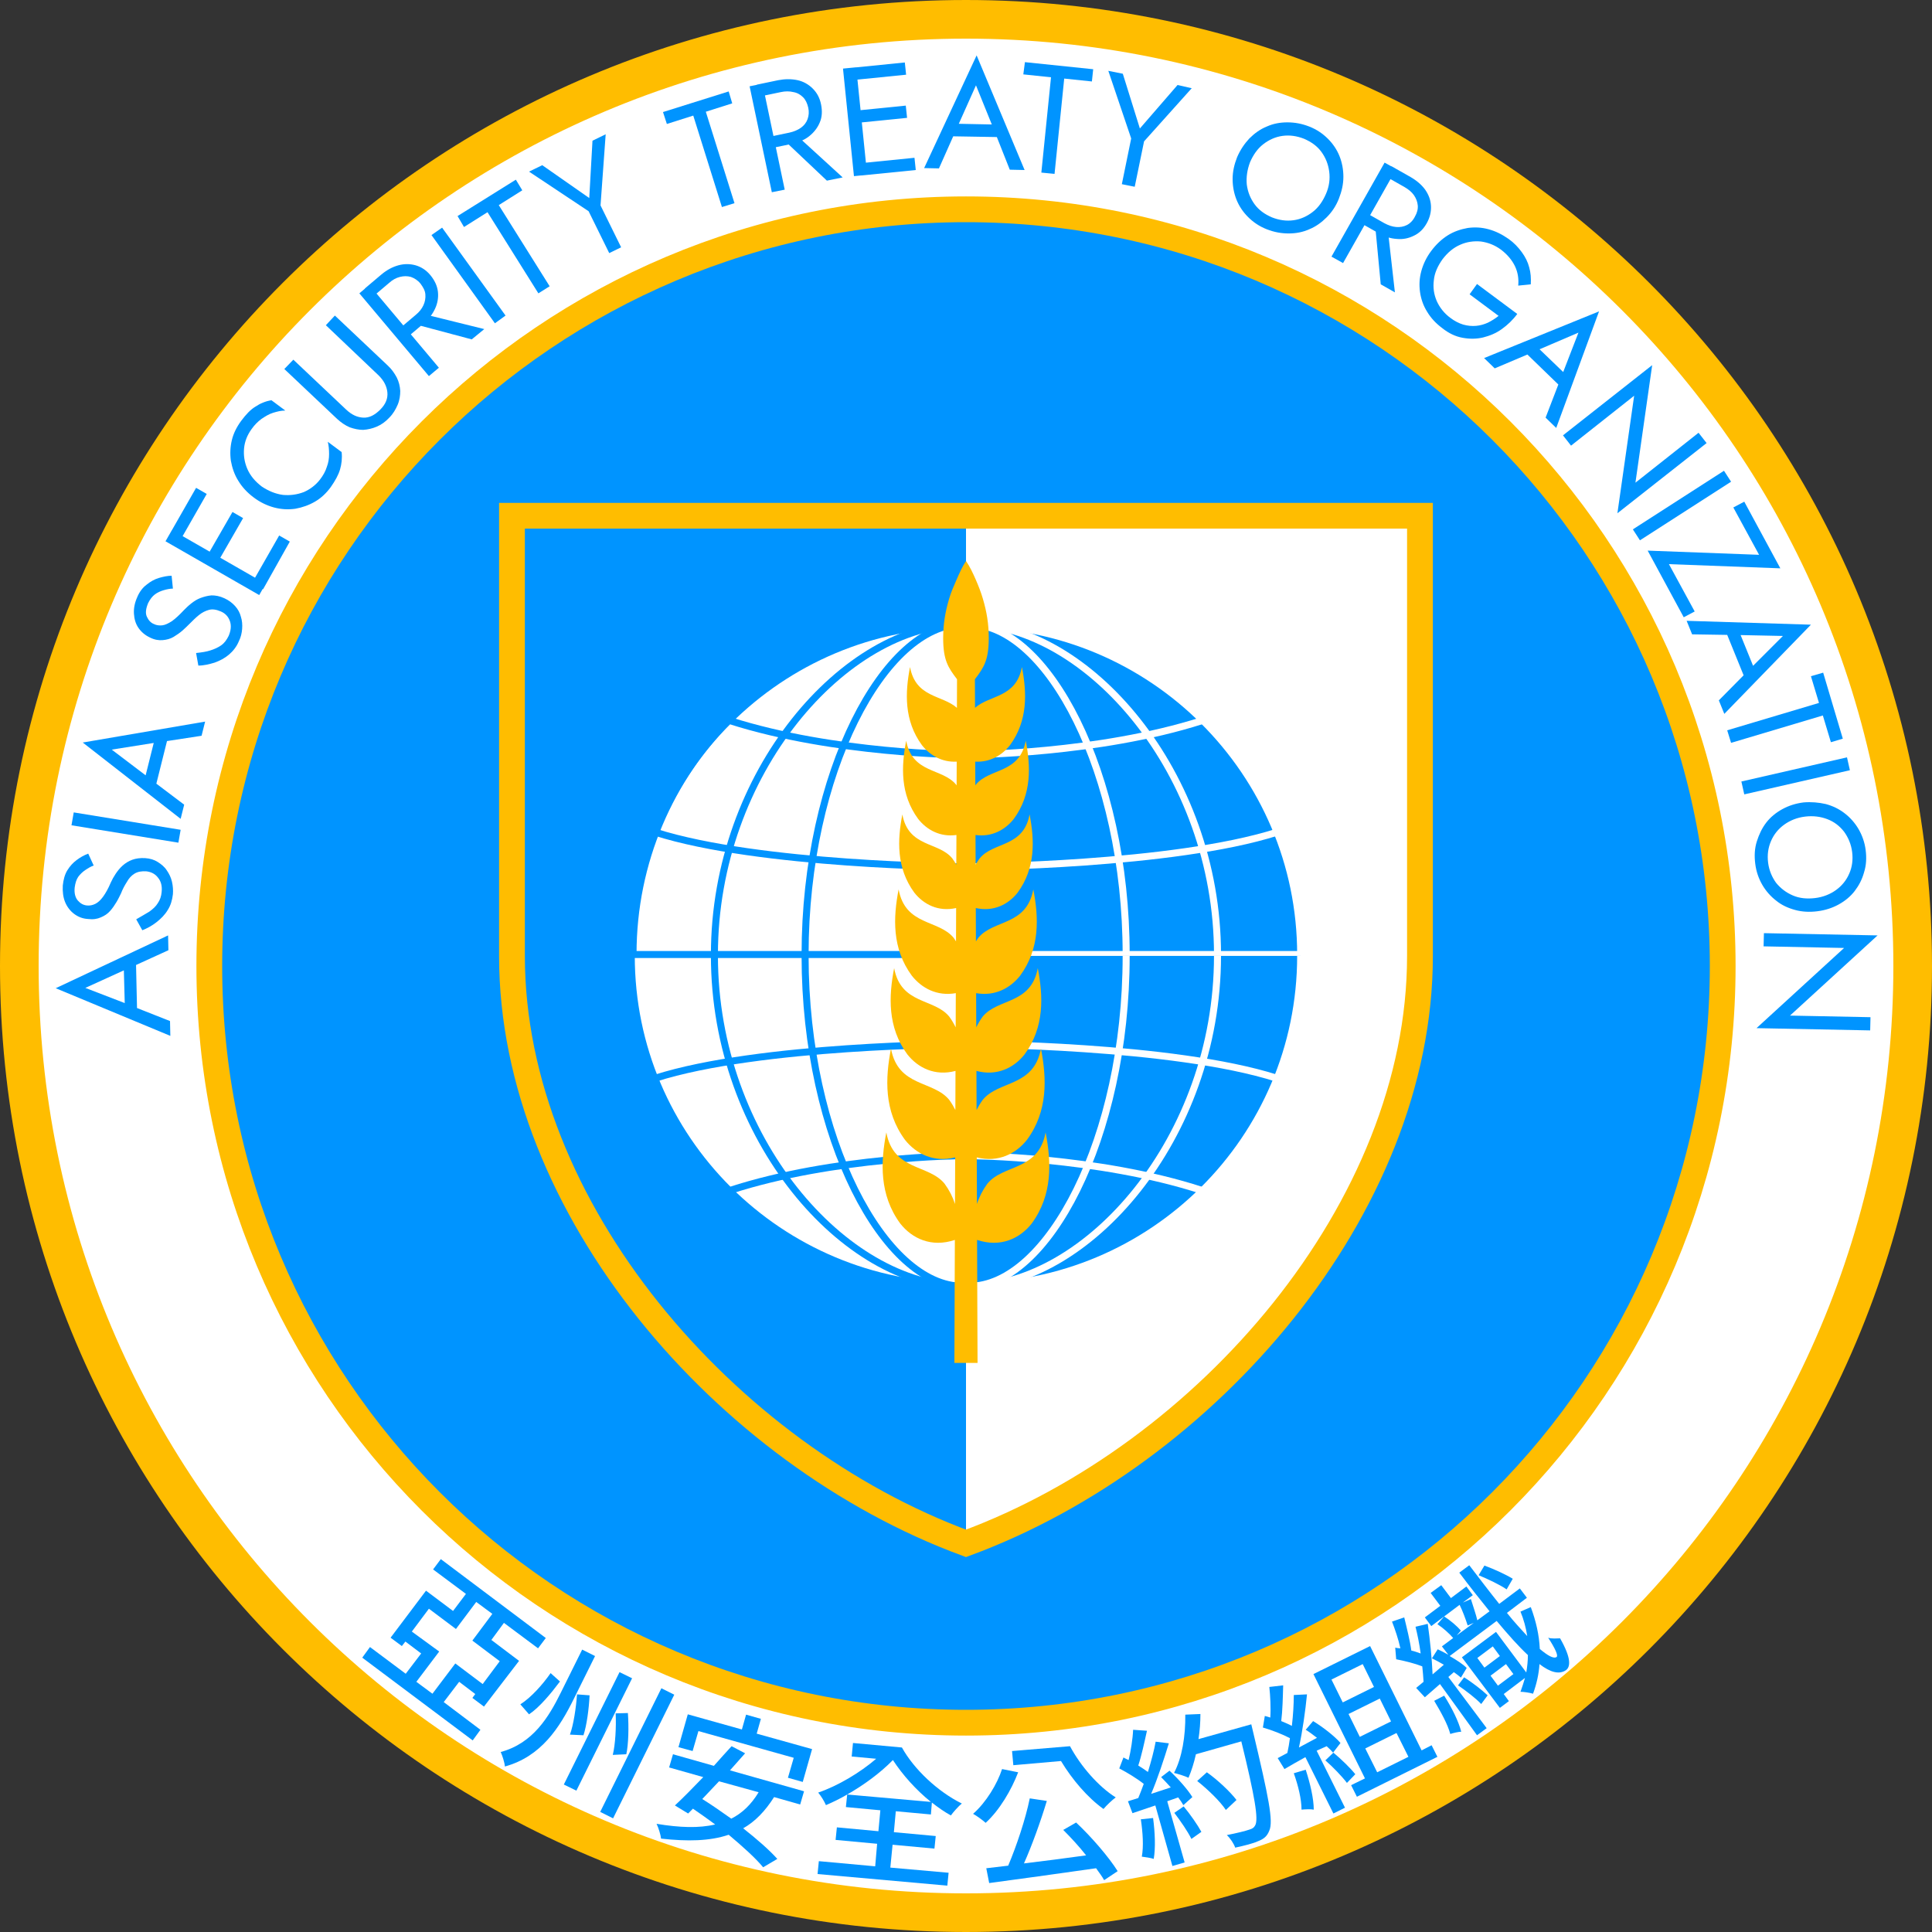 <?xml version="1.0" encoding="UTF-8" standalone="no"?>
<!-- Generator: Adobe Illustrator 27.4.0, SVG Export Plug-In . SVG Version: 6.00 Build 0)  -->

<svg
   version="1.1"
   id="svg96"
   sodipodi:docname="난징 조약 기구 휘장2.svg"
   x="0px"
   y="0px"
   viewBox="0 0 600 600"
   style="enable-background:new 0 0 600 600;"
   xml:space="preserve"
   inkscape:version="1.3 (0e150ed6c4, 2023-07-21)"
   xmlns:inkscape="http://www.inkscape.org/namespaces/inkscape"
   xmlns:sodipodi="http://sodipodi.sourceforge.net/DTD/sodipodi-0.dtd"
   xmlns="http://www.w3.org/2000/svg"
   xmlns:svg="http://www.w3.org/2000/svg"><rect x="0" y="0" width="600" height="600" fill="#333333" stroke="none"/><defs
   id="defs2"><linearGradient
     id="path2_00000137094217966101821410000017046250217879630527_"
     gradientUnits="userSpaceOnUse"
     x1="240.948"
     y1="259.1"
     x2="522.852"
     y2="259.1"
     gradientTransform="matrix(1,0,0,-1,-81.9,579.1)"
     spreadMethod="pad">&#10;		<stop
   offset="0.5"
   style="stop-color:#0094FF"
   id="stop7" />&#10;		<stop
   offset="0.5"
   style="stop-color:#FFFFFF"
   id="stop8" />&#10;	</linearGradient><linearGradient
     id="linearGradient6"
     gradientUnits="userSpaceOnUse"
     x1="240.948"
     y1="259.1"
     x2="522.852"
     y2="259.1"
     gradientTransform="matrix(1 0 0 -1 -81.9 579.1)">&#10;		<stop
   offset="0.5"
   style="stop-color:#0094FF"
   id="stop5" />&#10;		<stop
   offset="0.5"
   style="stop-color:#FFFFFF"
   id="stop6" />&#10;	</linearGradient><linearGradient
     id="g1-8"
     x2="1"
     href="#P"
     gradientTransform="matrix(136.979,0,0,155.49,215.111,364.6)"><stop
       offset="0.5"
       stop-color="#0094ff"
       id="stop2" /><stop
       offset="0.5"
       stop-color="#fff"
       id="stop1" /></linearGradient><linearGradient
     id="P"
     gradientUnits="userSpaceOnUse" /></defs>&#10;<style
   type="text/css"
   id="style1">&#10;	.st0{fill:#FFFFFF;stroke:#FFBD00;stroke-width:12;}&#10;	.st1{fill:#0094FF;stroke:#FFBD00;stroke-width:8;}&#10;	.st2{fill:#0094FF;}&#10;	.st3{fill:url(#path2_00000133505015818197360390000016142337441484840583_);stroke:#FFBD00;stroke-width:8;}&#10;	.st4{fill:#FFFFFF;}&#10;	.st5{fill:#FFFFFF;stroke:#FFFFFF;}&#10;	.st6{fill:none;stroke:#0094FF;}&#10;	.st7{fill:#0060C0;stroke:#0060C0;}&#10;	.st8{fill:none;stroke:#FFFFFF;}&#10;	.st9{fill:#0094FF;stroke:#FFFFFF;}&#10;	.st10{fill:#FFBD00;}&#10;</style>&#10;<sodipodi:namedview
   bordercolor="#000000"
   borderopacity="0.25"
   id="namedview96"
   inkscape:current-layer="g1"
   inkscape:cx="315.19285"
   inkscape:cy="248.72481"
   inkscape:deskcolor="#d1d1d1"
   inkscape:pagecheckerboard="0"
   inkscape:pageopacity="0.0"
   inkscape:showpageshadow="2"
   inkscape:window-height="1009"
   inkscape:window-maximized="1"
   inkscape:window-width="1920"
   inkscape:window-x="-8"
   inkscape:window-y="-8"
   inkscape:zoom="2.8284271"
   pagecolor="#ffffff">&#10;	</sodipodi:namedview>&#10;<path
   id="path1"
   class="st0"
   d="M300,594C137.5,594,6,462.5,6,300S137.5,6,300,6s294,131.5,294,294S462.5,594,300,594z" />&#10;<path
   id="path2"
   class="st1"
   d="M300,535C170,535,65,430,65,300S170,65,300,65s235,105,235,235S430,535,300,535z" />&#10;<g
   id="g55">&#10;	<path
   id="path26"
   class="st2"
   d="M40,312l0.9,0.4l11.9,4.7l0.1,4.6l-35.6-14.8l34.9-16.4l0.1,4.6l-11.4,5.2l-1,0.4l-13.4,6.1   L40,312z M38.8,313.8l-0.4-14.9l3.8-1.5l0.4,17.8L38.8,313.8z" />&#10;	<path
   id="path27"
   class="st2"
   d="M46.4,283.1c1.1-0.8,2-1.6,2.6-2.6c0.7-1,1.1-2.2,1.2-3.5c0.2-1.8-0.2-3.3-1.1-4.4   c-0.9-1.2-2.1-1.8-3.6-2c-1.5-0.1-2.7,0.1-3.7,0.7s-1.8,1.5-2.4,2.6c-0.7,1.1-1.3,2.2-1.8,3.5c-0.4,0.8-0.8,1.7-1.4,2.7   c-0.6,1-1.2,1.9-2,2.8s-1.7,1.5-2.9,2c-1.1,0.5-2.4,0.7-4,0.5c-1.7-0.1-3.1-0.7-4.3-1.6s-2.2-2.2-2.8-3.7c-0.6-1.5-0.8-3.2-0.7-5.1   c0.2-1.8,0.6-3.4,1.4-4.7c0.8-1.3,1.8-2.4,2.9-3.2c1.2-0.9,2.3-1.5,3.6-2l1.7,3.7c-0.9,0.3-1.7,0.8-2.6,1.4s-1.6,1.3-2.2,2.1   c-0.6,0.9-0.9,1.9-1.1,3.3c-0.2,1.8,0.2,3.2,1,4.1s1.7,1.4,2.8,1.5c0.9,0.1,1.8-0.1,2.6-0.5c0.8-0.4,1.6-1.1,2.4-2.2   c0.8-1.1,1.6-2.5,2.4-4.4c0.4-0.9,0.9-1.8,1.5-2.7c0.6-0.9,1.3-1.8,2.2-2.6c0.9-0.8,1.9-1.4,3-1.8s2.5-0.6,4-0.5s2.8,0.5,3.9,1.2   c1.1,0.7,2.1,1.5,2.8,2.6c0.7,1,1.3,2.2,1.6,3.5s0.4,2.6,0.3,3.9c-0.2,1.8-0.7,3.5-1.6,4.9c-0.9,1.5-2.1,2.7-3.5,3.8   c-1.4,1.1-2.9,1.9-4.4,2.5l-1.9-3.4C44,284.5,45.3,283.8,46.4,283.1z" />&#10;	<path
   id="path28"
   class="st2"
   d="M22.9,252.3l33.2,5.4l-0.7,4l-33.2-5.4L22.9,252.3z" />&#10;	<path
   id="path29"
   class="st2"
   d="M46.3,241.6l0.7,0.6l10.2,7.7l-1.1,4.4l-30.4-23.7l38-6.5l-1.1,4.4l-12.4,1.9l-1,0.1l-14.5,2.3   L46.3,241.6z M44.7,242.9l3.6-14.4l4.1-0.5l-4.3,17.2L44.7,242.9z" />&#10;	<path
   id="path30"
   class="st2"
   d="M65.3,202c1.3-0.4,2.4-0.9,3.4-1.6c1-0.7,1.7-1.7,2.3-2.9c0.7-1.6,0.9-3.2,0.4-4.6   c-0.5-1.4-1.4-2.4-2.8-3s-2.6-0.8-3.7-0.5s-2.1,0.8-3.1,1.6s-1.9,1.7-2.9,2.7c-0.6,0.6-1.3,1.3-2.2,2.1c-0.8,0.7-1.8,1.4-2.8,2   s-2.2,0.9-3.4,1s-2.5-0.1-3.9-0.8c-1.5-0.7-2.7-1.7-3.6-3c-0.9-1.3-1.3-2.8-1.4-4.4c-0.1-1.6,0.2-3.3,1-5.1c0.7-1.7,1.7-3,2.9-3.9   c1.2-1,2.5-1.7,3.8-2.1c1.4-0.4,2.7-0.7,4-0.7l0.4,4c-0.9,0-1.9,0.2-2.9,0.5s-1.9,0.7-2.7,1.3s-1.5,1.5-2.1,2.7   c-0.7,1.7-0.9,3.1-0.4,4.2c0.5,1.1,1.2,1.9,2.2,2.3c0.8,0.4,1.7,0.5,2.6,0.4c0.9-0.1,1.9-0.6,3-1.3c1.1-0.8,2.3-1.9,3.7-3.4   c0.7-0.7,1.4-1.4,2.3-2.1c0.9-0.7,1.8-1.3,2.9-1.7s2.2-0.7,3.4-0.8c1.2,0,2.5,0.2,4,0.9c1.3,0.6,2.4,1.4,3.3,2.4s1.5,2.1,1.8,3.3   c0.4,1.2,0.5,2.5,0.4,3.8s-0.4,2.6-1,3.8c-0.7,1.7-1.8,3.1-3.1,4.2c-1.3,1.1-2.8,1.9-4.5,2.5c-1.7,0.5-3.3,0.9-5,0.9l-0.7-3.9   C62.7,202.6,64.1,202.4,65.3,202z" />&#10;	<path
   id="path31"
   class="st2"
   d="M53.4,164.6l29.1,16.7l-2,3.5l-29.1-16.7L53.4,164.6z M52.5,166.2l8.4-14.7l3.3,1.9l-8.4,14.7   L52.5,166.2z M64.2,172.9l8-13.9l3.3,1.9l-8,13.9L64.2,172.9z M78.3,181l8.4-14.7l3.3,1.9L81.7,183L78.3,181z" />&#10;	<path
   id="path32"
   class="st2"
   d="M87.9,153.7c2.3,0.2,4.4-0.1,6.5-0.9c2-0.9,3.7-2.2,5-3.9c1-1.3,1.7-2.6,2.1-3.9   c0.5-1.3,0.7-2.6,0.7-4c0-1.3-0.1-2.6-0.4-3.8l4.3,3.2c0.2,1.9,0,3.7-0.5,5.4s-1.5,3.5-2.9,5.5c-1.4,1.9-3,3.4-4.9,4.5   s-3.9,1.8-6.1,2.2c-2.2,0.3-4.3,0.2-6.6-0.4c-2.2-0.6-4.3-1.6-6.3-3.1s-3.6-3.2-4.8-5.2c-1.2-1.9-1.9-4-2.3-6.2   c-0.3-2.2-0.2-4.3,0.3-6.4c0.5-2.1,1.5-4.1,2.9-6c1.5-2,2.9-3.5,4.4-4.4c1.5-1,3.1-1.7,5-2l4.3,3.2c-1.3,0-2.5,0.3-3.8,0.7   c-1.3,0.4-2.4,1.1-3.6,1.9c-1.1,0.8-2.2,1.9-3.1,3.2c-1.3,1.8-2.1,3.8-2.3,5.9c-0.2,2.2,0.1,4.3,1,6.4c0.9,2.1,2.4,3.9,4.5,5.5   C83.4,152.5,85.6,153.4,87.9,153.7z" />&#10;	<path
   id="path33"
   class="st2"
   d="M91.1,111.7l16.4,15.5c1.7,1.6,3.4,2.4,5.3,2.5s3.6-0.8,5.3-2.5c1.7-1.7,2.4-3.5,2.2-5.4   c-0.2-1.9-1.1-3.6-2.7-5.2L101.2,101l2.8-3l16.4,15.5c1.2,1.1,2.1,2.4,2.8,3.7c0.7,1.4,1,2.7,1.1,4.2c0,1.4-0.2,2.9-0.8,4.3   c-0.6,1.4-1.4,2.8-2.6,4c-1.2,1.3-2.5,2.2-3.9,2.8s-2.8,0.9-4.2,1c-1.4,0-2.8-0.3-4.2-0.8c-1.4-0.6-2.7-1.5-3.9-2.6l-16.4-15.5   L91.1,111.7z" />&#10;	<path
   id="path34"
   class="st2"
   d="M114.7,88.5l21.6,25.7l-3.1,2.6l-21.6-25.7L114.7,88.5z M113.3,89.6l5.2-4.4   c1.7-1.4,3.4-2.3,5.2-2.8c1.8-0.5,3.6-0.5,5.4,0c1.7,0.5,3.3,1.5,4.6,3.1s2.1,3.3,2.3,5.1c0.2,1.8-0.1,3.6-0.9,5.3   c-0.8,1.7-2,3.3-3.7,4.7l-5.2,4.4l-2.3-2.8l5.2-4.4c1.1-0.9,1.9-1.9,2.4-3s0.7-2.2,0.6-3.4s-0.7-2.2-1.5-3.3   c-0.9-1.1-1.9-1.7-3-2.1c-1.1-0.3-2.2-0.3-3.4,0c-1.2,0.3-2.3,0.9-3.4,1.9l-5.2,4.4L113.3,89.6z M130.6,97.3l19.8,4.9l-3.9,3.2   l-19.5-5.2L130.6,97.3z" />&#10;	<path
   id="path35"
   class="st2"
   d="M137.3,70.7L157,98l-3.3,2.4L134,73L137.3,70.7z" />&#10;	<path
   id="path36"
   class="st2"
   d="M142.1,67.1l18.1-11.3l2,3.3l-7.3,4.6l15.8,25.2l-3.5,2.2l-15.8-25.2l-7.3,4.6L142.1,67.1z" />&#10;	<path
   id="path37"
   class="st2"
   d="M188.1,41.7l-1.6,22.1l6.4,13l-3.7,1.8l-6.4-13l-18.5-12.3l4.1-2L183,61.5l1-17.8L188.1,41.7z" />&#10;	<path
   id="path38"
   class="st2"
   d="M205.9,34.8l20.4-6.4l1.1,3.7l-8.2,2.6l8.9,28.4l-3.9,1.2l-8.9-28.4l-8.2,2.6L205.9,34.8z" />&#10;	<path
   id="path39"
   class="st2"
   d="M236.8,26l6.9,32.9l-4,0.8l-6.9-32.9L236.8,26z M235,26.3l6.7-1.4c2.1-0.4,4.1-0.4,6,0   c1.8,0.4,3.4,1.3,4.7,2.6c1.3,1.3,2.2,2.9,2.6,5c0.4,2,0.3,3.9-0.4,5.5c-0.7,1.7-1.8,3.1-3.3,4.3s-3.3,1.9-5.5,2.4l-6.7,1.4   l-0.7-3.5l6.7-1.4c1.4-0.3,2.6-0.8,3.6-1.5s1.7-1.6,2.1-2.7c0.4-1.1,0.5-2.3,0.2-3.6s-0.8-2.4-1.6-3.2c-0.8-0.8-1.8-1.4-3-1.6   c-1.2-0.3-2.5-0.3-3.9,0l-6.7,1.4L235,26.3z M246.6,41.3l15.1,13.8l-4.9,1l-14.7-13.9L246.6,41.3z" />&#10;	<path
   id="path40"
   class="st2"
   d="M265.9,20.9l3.4,33.4l-4.1,0.4l-3.4-33.4L265.9,20.9z M264.1,21.1l16.9-1.7l0.4,3.8l-16.9,1.7   L264.1,21.1z M265.4,34.4l15.9-1.6l0.4,3.8l-15.9,1.6L265.4,34.4z M267.1,50.7L284,49l0.4,3.8l-16.9,1.7L267.1,50.7z" />&#10;	<path
   id="path41"
   class="st2"
   d="M297.2,39.7l-0.4,0.9l-5.2,11.7l-4.6-0.1l16.3-35l14.9,35.6l-4.6-0.1L309,41.1l-0.4-1l-5.5-13.6   L297.2,39.7z M295.5,38.4l14.9,0.3l1.4,3.9L294,42.3L295.5,38.4z" />&#10;	<path
   id="path42"
   class="st2"
   d="M318.3,19.3l21.2,2.2l-0.4,3.8l-8.6-0.9l-3,29.6l-4.1-0.4l3-29.6l-8.6-0.9L318.3,19.3z" />&#10;	<path
   id="path43"
   class="st2"
   d="M370.1,27.4l-14.8,16.5L352.4,58l-4-0.8l2.9-14.2l-7.1-21l4.5,0.9l5.3,17l11.7-13.5L370.1,27.4z" />&#10;	<path
   id="path44"
   class="st2"
   d="M388,43c1.6-1.6,3.4-2.9,5.4-3.7c2-0.9,4.1-1.3,6.4-1.3s4.5,0.4,6.8,1.3c2.3,0.9,4.2,2.2,5.8,3.8   c1.6,1.6,2.8,3.4,3.6,5.4c0.8,2,1.2,4.2,1.2,6.4c0,2.3-0.5,4.5-1.4,6.8s-2.2,4.2-3.8,5.8c-1.6,1.6-3.4,2.9-5.4,3.7   c-2,0.9-4.1,1.3-6.4,1.3s-4.5-0.4-6.8-1.3s-4.2-2.2-5.8-3.8c-1.6-1.6-2.8-3.4-3.6-5.4c-0.8-2-1.2-4.2-1.2-6.4   c0-2.3,0.5-4.5,1.4-6.8C385.2,46.5,386.5,44.6,388,43z M387.2,57.3c0.3,2.3,1.1,4.3,2.4,6.1s3.1,3.1,5.4,4.1   c2.3,0.9,4.5,1.2,6.7,0.9c2.2-0.3,4.2-1.2,6-2.6s3.1-3.3,4.1-5.6s1.3-4.6,1-6.9c-0.3-2.3-1.1-4.3-2.4-6.1s-3.1-3.1-5.4-4.1   c-2.3-0.9-4.5-1.2-6.7-0.9s-4.2,1.2-6,2.6c-1.8,1.4-3.1,3.3-4.1,5.6C387.3,52.8,387,55.1,387.2,57.3z" />&#10;	<path
   id="path45"
   class="st2"
   d="M433.6,52.5l-16.5,29.2l-3.6-2L430,50.5L433.6,52.5z M432.1,51.6l6,3.4c1.9,1.1,3.4,2.4,4.5,3.9   c1.1,1.6,1.7,3.2,1.8,5c0.1,1.8-0.3,3.6-1.3,5.4s-2.3,3.1-4,3.9c-1.6,0.8-3.4,1.2-5.3,1c-1.9-0.1-3.8-0.7-5.7-1.8l-6-3.4l1.8-3.1   l6,3.4c1.3,0.7,2.5,1.1,3.7,1.2s2.3-0.1,3.3-0.6s1.9-1.4,2.5-2.6c0.7-1.2,1-2.4,0.9-3.5s-0.5-2.2-1.2-3.2s-1.7-1.8-2.9-2.5l-6-3.4   L432.1,51.6z M430.9,70.5l2.3,20.3l-4.4-2.5l-1.9-20.1L430.9,70.5z" />&#10;	<path
   id="path46"
   class="st2"
   d="M458.7,88.2l12.5,9.3c-1.4,1.9-3,3.4-4.8,4.7c-1.8,1.3-3.8,2.1-5.8,2.6c-2.1,0.5-4.2,0.5-6.4,0.1   c-2.2-0.4-4.3-1.4-6.3-3c-2-1.5-3.5-3.1-4.7-5.1c-1.2-1.9-1.9-4-2.2-6.1c-0.3-2.2-0.2-4.3,0.4-6.5s1.6-4.3,3.1-6.3s3.2-3.6,5.1-4.8   c1.9-1.2,4-1.9,6.2-2.3c2.2-0.3,4.3-0.2,6.5,0.4s4.2,1.6,6.2,3c1.7,1.2,3,2.6,4.1,4.1s1.9,3.1,2.3,4.7c0.5,1.7,0.6,3.4,0.5,5.3   l-3.9,0.4c0.2-2.1-0.1-4.1-1-6s-2.4-3.7-4.4-5.2c-1.9-1.4-4-2.2-6.2-2.5c-2.2-0.2-4.4,0.1-6.4,1c-2.1,0.9-3.9,2.4-5.5,4.5   c-1.5,2.1-2.5,4.3-2.7,6.5c-0.3,2.3,0,4.4,0.9,6.5c0.9,2,2.3,3.8,4.2,5.2c1.3,1,2.7,1.7,4,2.1c1.4,0.4,2.7,0.5,4,0.4s2.6-0.5,3.7-1   c1.2-0.6,2.3-1.3,3.3-2.1l-9-6.7L458.7,88.2z" />&#10;	<path
   id="path47"
   class="st2"
   d="M476.9,109l-0.9,0.4l-11.8,5l-3.3-3.2l35.7-14.5l-13.3,36.2l-3.3-3.2l4.5-11.7l0.4-1l5.3-13.7   L476.9,109z M476.6,107l10.7,10.3l-1.6,3.8l-12.8-12.4L476.6,107z" />&#10;	<path
   id="path48"
   class="st2"
   d="M530,137.6l-27.7,21.8l5.2-36.5l-19.6,15.5l-2.5-3.2l27.7-21.8l-5.2,36.5l19.6-15.5L530,137.6z" />&#10;	<path
   id="path49"
   class="st2"
   d="M537.6,149.6l-28.3,18.2l-2.2-3.4l28.3-18.2L537.6,149.6z" />&#10;	<path
   id="path50"
   class="st2"
   d="M541.7,155.8l11.2,20.7l-34.6-1.3l8,14.7l-3.4,1.8L511.7,171l34.6,1.3l-8-14.7L541.7,155.8z" />&#10;	<path
   id="path51"
   class="st2"
   d="M539.2,197.2h-0.9l-12.8-0.2l-1.7-4.2l38.6,1.2l-26.9,27.7l-1.7-4.2l8.8-8.9l0.7-0.7l10.4-10.4   L539.2,197.2z M539.7,195.1l5.6,13.8l-3,2.8l-6.7-16.5L539.7,195.1z" />&#10;	<path
   id="path52"
   class="st2"
   d="M566.2,208.9l6.1,20.5l-3.7,1.1l-2.5-8.3l-28.5,8.5l-1.2-3.9l28.5-8.5l-2.5-8.3L566.2,208.9z" />&#10;	<path
   id="path53"
   class="st2"
   d="M574.5,239.2l-32.8,7.5l-0.9-4l32.8-7.5L574.5,239.2z" />&#10;	<path
   id="path54"
   class="st2"
   d="M567,249.7c2.2,0.6,4.1,1.5,5.9,2.9c1.7,1.3,3.2,3,4.3,4.9c1.1,1.9,1.9,4.1,2.2,6.5   s0.2,4.7-0.5,6.9c-0.6,2.2-1.6,4.1-2.9,5.8s-3,3.1-5,4.2s-4.2,1.8-6.6,2.1c-2.4,0.3-4.7,0.2-6.9-0.4s-4.2-1.5-5.9-2.9   c-1.7-1.3-3.2-3-4.3-4.9s-1.9-4.1-2.2-6.6c-0.3-2.4-0.2-4.7,0.5-6.9s1.6-4.1,2.9-5.8c1.3-1.7,3-3.1,5-4.2c2-1.1,4.2-1.8,6.6-2.1   C562.5,249,564.8,249.2,567,249.7z M554.1,256.1c-1.8,1.3-3.2,3-4.1,5.1c-0.9,2.1-1.2,4.3-0.9,6.7c0.3,2.4,1.2,4.5,2.5,6.3   c1.4,1.7,3.1,3,5.2,3.9s4.4,1.1,6.9,0.8c2.5-0.3,4.7-1.2,6.5-2.5s3.2-3,4.1-5.1c0.9-2,1.2-4.3,0.9-6.7c-0.3-2.4-1.2-4.5-2.5-6.3   c-1.4-1.8-3.1-3.1-5.2-3.9c-2.1-0.8-4.4-1.1-6.9-0.8S555.9,254.8,554.1,256.1z" />&#10;	<path
   id="path55"
   class="st2"
   d="M580.8,320l-35.3-0.7l27.2-24.9l-25-0.5l0.1-4.1l35.3,0.7l-27.2,24.9l25,0.5L580.8,320z" />&#10;</g>&#10;<g
   id="g63">&#10;	<path
   id="path56"
   class="st2"
   d="M149.2,537.2l-2.4,3.3l-34.3-25.7l2.4-3.3l11.1,8.3l4.8-6.3l-4.9-3.7l-1.1,1.4l-3.5-2.6l11-14.6   l8.4,6.3l4-5.3l-10.2-7.6l2.4-3.2l32.6,24.5l-2.4,3.2l-10.6-7.9l-3.9,5.3l8.6,6.5L150.3,530l-3.6-2.7l0.9-1.2l-5-3.8l-4.8,6.3   L149.2,537.2z M136.4,512.9l-7.1,9.4l5,3.7l7.1-9.4l8.5,6.4l5.3-7.1l-8.5-6.4l6.2-8.3l-5-3.7l-6.3,8.4l-8.4-6.3l-5.3,7.1   L136.4,512.9z" />&#10;	<path
   id="path57"
   class="st2"
   d="M184.8,514.3l-6.6,13.3c-4.4,8.9-10.1,17.9-21.4,21c-0.1-1.3-0.8-3.4-1.3-4.5   c10-2.7,14.9-10.8,18.7-18.5l6.6-13.3L184.8,514.3z M173.9,522.2c-2.7,3.6-6.3,8-9.6,10.2l-2.7-3.1c3.3-2.1,6.9-6.1,9.4-9.7   L173.9,522.2z M196.3,521.2L179,556.1l-3.9-1.9l17.3-34.9L196.3,521.2z M183.1,526.5c-0.2,4.2-0.9,9.4-1.9,12.4l-4.2-0.2   c1.1-3,1.9-8.3,2.2-12.5L183.1,526.5z M209.4,526.3l-19,38.4l-4-2l19-38.4L209.4,526.3z M195,532c0.3,4.3,0.2,9.7-0.5,12.8   l-4.2,0.2c0.8-3.2,1.1-8.6,0.9-12.9L195,532z" />&#10;	<path
   id="path58"
   class="st2"
   d="M240.4,558.1c-2.8,4.4-5.9,7.6-9.6,9.7c4.2,3.3,8.1,6.7,10.6,9.5l-4.4,2.6   c-2.4-2.9-6.4-6.5-10.7-10.1c-5.9,2-12.8,2.1-21,1.2c-0.1-1.1-0.8-3.4-1.4-4.6c7.2,1.2,13.2,1.4,18.2,0.2c-2.3-1.7-4.7-3.4-6.9-4.9   l-1.5,1.5l-4.1-2.5c2.5-2.3,5.6-5.5,8.8-8.8l-10.6-3l1.2-4.1l12.7,3.6c1.9-2.1,3.8-4.3,5.5-6.1l4.2,2.2c-1.5,1.7-3.1,3.5-4.7,5.3   l23,6.5l-1.2,4.1L240.4,558.1z M215.1,543.8l-4.4-1.2l2.9-10.2l16.8,4.7l1.3-4.6l4.6,1.3l-1.3,4.6l17.2,4.8l-2.9,10.2l-4.6-1.3   l1.8-6.2l-29.6-8.3L215.1,543.8z M223.3,553.2c-1.8,1.9-3.6,3.8-5.2,5.5c2.9,1.8,5.9,3.9,9,6.1c3.4-1.7,6.2-4.4,8.5-8.2   L223.3,553.2z" />&#10;	<path
   id="path59"
   class="st2"
   d="M276.5,580l18.1,1.6l-0.4,4l-40.3-3.6l0.4-4l17.5,1.6l0.6-7l-12.9-1.2l0.4-3.9l12.9,1.2l0.6-6.5   l-10.7-1l0.4-3.9c-2.2,1.3-4.5,2.4-6.6,3.3c-0.5-1.2-1.5-2.8-2.4-3.9c5.9-2,12.9-6.1,18-10.5l-7.6-0.7l0.4-4.2l15.2,1.4   c3.7,6.7,11.1,13.7,18.6,17.4c-1,0.8-2.6,2.6-3.4,3.7c-2-1.1-4-2.5-5.9-4l-0.3,3.7l-10.9-1l-0.6,6.5l13,1.2l-0.4,3.9l-13-1.2   L276.5,580z M263.1,557.3l26,2.3c-4.6-3.7-8.8-8.4-11.8-13C273.4,550.6,268.2,554.4,263.1,557.3z" />&#10;	<path
   id="path60"
   class="st2"
   d="M316.2,550.4c-2.1,5.5-5.8,11.8-10.1,15.7c-1-0.9-2.8-2.2-3.9-2.8c4.1-3.6,7.5-9.3,9-13.9   L316.2,550.4z M334.2,566c4.9,4.6,10.2,10.8,12.9,15.1l-4.2,2.8c-0.6-1.1-1.5-2.3-2.5-3.7c-12,1.7-24.8,3.5-33.2,4.6l-0.9-4.6   l6.8-0.8c2.6-6.1,5.4-14.5,6.7-20.9l5.3,0.8c-1.9,6.3-4.6,13.8-7.1,19.4c6-0.7,12.7-1.6,19.3-2.5c-2.2-2.8-4.7-5.5-7.1-7.9   L334.2,566z M332.3,542.3c3.3,6.2,8.9,12.6,14.2,15.9c-1.1,0.8-2.9,2.5-3.8,3.6c-4.9-3.5-9.7-9.1-13.2-14.9l-14.8,1.3l-0.4-4.4   L332.3,542.3z" />&#10;	<path
   id="path61"
   class="st2"
   d="M363.2,549.9c2.7,2.5,5.7,5.9,7.1,8.2l-2.8,2.5c-0.4-0.7-0.9-1.5-1.6-2.4l-3.4,1.2l5.4,19   l-3.8,1.1l-5.3-18.8c-2.6,0.9-5,1.7-7.1,2.4l-1.4-3.7l3.2-1c0.6-1.4,1.1-2.8,1.7-4.4c-2-1.6-5.1-3.5-7.6-4.8l1.3-3.4   c0.5,0.3,1,0.5,1.6,0.8c0.7-2.9,1.3-6.7,1.4-9.4l4.3,0.3c-0.8,3.6-1.7,7.8-2.7,10.8c1.1,0.7,2.2,1.4,3,2c1-3.3,1.9-6.6,2.4-9.4   l4.1,0.5c-1.5,4.9-3.5,11-5.5,15.7l6.1-2c-1-1.1-2-2.2-3-3.2L363.2,549.9z M358.1,564.6c0.6,4.5,0.8,9.3,0.2,12.7   c-0.8-0.3-2.8-0.6-3.7-0.7c0.6-3.2,0.3-7.5-0.3-11.6L358.1,564.6z M389.1,537.6c4.9,20.6,6.4,28,5.1,30.9c-0.7,1.8-1.7,2.6-3.5,3.3   c-1.5,0.7-4.3,1.4-7.1,2c-0.4-1.2-1.5-2.9-2.6-3.9c3.1-0.6,5.9-1.3,7-1.7c1-0.3,1.4-0.6,1.8-1.3c1.1-1.9-0.1-8.9-4.3-26.1l-14.1,4   c-0.6,2.7-1.4,5.2-2.3,7.3c-1-0.5-3.3-1.2-4.5-1.5c2.5-4.7,3.6-11.5,3.5-18.1l4.7-0.2c0,2.6-0.2,5.2-0.6,7.8l16.4-4.6L389.1,537.6z    M367.6,561c2,2.4,4.3,5.7,5.5,7.9l-3.1,2.2c-1.1-2.3-3.4-5.6-5.3-8.1L367.6,561z M380.7,562.1c-1.7-2.6-5.5-6.3-8.9-9l3-2.7   c3.4,2.4,7.3,6.1,9.2,8.6L380.7,562.1z" />&#10;	<path
   id="path62"
   class="st2"
   d="M408.9,543.7l8.8,17.7l-3.6,1.8l-8.7-17.5c-2.4,1.3-4.6,2.6-6.5,3.7l-2.1-3.4l3-1.6   c0.3-1.4,0.6-3,0.8-4.6c-2.3-1.2-5.6-2.5-8.4-3.3l0.6-3.6c0.6,0.2,1.1,0.3,1.7,0.5c0.2-3,0-6.8-0.3-9.5l4.3-0.5   c-0.1,3.7-0.2,8-0.6,11.1c1.2,0.5,2.4,1,3.3,1.5c0.4-3.4,0.6-6.8,0.6-9.6l4.1-0.2c-0.5,5.1-1.4,11.5-2.5,16.5l5.6-3   c-1.2-0.9-2.3-1.8-3.5-2.5l2.3-2.7c3.1,1.9,6.7,4.7,8.5,6.8l-2.3,3c-0.5-0.6-1.2-1.3-2-2L408.9,543.7z M405.5,549.6   c1.4,4.3,2.5,9,2.5,12.4c-0.9-0.2-2.8-0.1-3.8,0c0-3.2-1-7.4-2.4-11.3L405.5,549.6z M444.6,542l1.8,3.6l-25,12.4l-1.8-3.6l4.3-2.1   l-16-32.4l17.6-8.7l16,32.4L444.6,542z M414.1,544.3c2.4,2,5.3,4.8,6.8,6.7l-2.6,2.7c-1.5-2-4.3-4.9-6.7-7L414.1,544.3z    M413.5,521.6l3.5,7.1l9.7-4.8l-3.5-7.1L413.5,521.6z M428.5,527.5l-9.7,4.8l3.5,7.1l9.7-4.8L428.5,527.5z M427.7,550.4l9.7-4.8   l-3.7-7.4L424,543L427.7,550.4z" />&#10;	<path
   id="path63"
   class="st2"
   d="M475.4,499.1c1.6,4.3,2.6,8.6,2.8,13c2.5,2.1,4.3,3.1,5.2,2.5c0.6-0.4-0.4-2.6-2.6-6   c1,0.4,2.9,0.2,3.7,0.2c3.6,6.3,3.2,8.9,1.8,9.9c-2.1,1.4-4.8,0.7-8.2-1.9c-0.2,3.1-0.9,6.2-2,9.2c-0.9-0.3-2.9-0.6-3.9-0.6   c0.5-1.4,1-2.9,1.4-4.3l-6.6,5l1.6,2.2l-2.8,2.1L454,514.7l10.6-7.9l9.4,12.6c0.3-1.8,0.5-3.6,0.5-5.4c-2.9-2.7-6.1-6.3-9.7-10.6   l-14.6,10.9c2.1,1.2,4.1,2.5,5.3,3.7l-1.8,3c-0.6-0.5-1.3-1.1-2.2-1.7l-1.7,1.5l11.9,15.9l-3,2.2L447.2,523   c-1.7,1.5-3.3,2.9-4.7,4.1l-2.7-2.9l2.3-1.9c-0.1-1.4-0.2-3.1-0.4-4.8c-2.3-0.9-5.5-1.7-8.1-2.2l-0.3-3.6c0.5,0.1,1.1,0.2,1.6,0.2   c-0.6-2.8-1.7-6-2.6-8.3l3.8-1.3c0.8,3.3,1.8,7.3,2.2,10.3c1,0.2,2,0.6,2.9,0.9c-0.4-3-1-5.9-1.6-8.3l3.8-0.9   c0.7,4.9,1.3,10.8,1.5,15.7l3.5-3c-1.2-0.7-2.5-1.4-3.7-2l1.8-2.8c1.1,0.5,2.2,1.1,3.3,1.7l-2-2.6l3.5-2.6   c-1.2-1.4-3.1-3.1-4.9-4.3l2.1-2.4c1.9,1.2,4,3,5.2,4.4l-1.3,1.5l5.3-3.9l-1.9,0.8c-0.6-1.9-1.6-4.6-2.5-6.4l-8.8,6.6l-2-2.7   l4.8-3.6l-3-4l3.3-2.4l3,4l4.8-3.6l2,2.7l-3.1,2.3l2.5-1.1c0.7,2.3,1.6,4.8,2,6.6l3.8-2.8c-2.9-3.6-6.1-7.6-9.4-12l3.1-2.3   c3.3,4.3,6.4,8.4,9.3,12l6.4-4.8l2.2,2.9l-6.2,4.7c2.2,2.8,4.4,5.1,6.3,7.2c-0.4-2.6-1.1-5.2-2.1-7.6L475.4,499.1z M448.5,526.6   c2.4,3.8,4.5,8,5.3,11.2c-0.8,0-2.5,0.4-3.4,0.7c-0.8-3-2.9-6.8-5-10.3L448.5,526.6z M454.7,520.9c2.5,1.6,5.5,3.9,7.3,5.6l-2,2.7   c-1.7-1.8-4.7-4.1-7.2-5.8L454.7,520.9z M458.8,514.9l2.2,3l4.8-3.6l-2.2-3L458.8,514.9z M467.9,493.6c-2-1.4-5.8-3.2-8.7-4.4   l1.8-3c3,1.1,6.7,2.8,8.8,4.1L467.9,493.6z M470,519.9l-2.3-3.1l-4.8,3.6l2.3,3.1L470,519.9z" />&#10;</g>&#10;&#10;<g
   id="g1"
   transform="matrix(2.117,0,0,2.111,-300.392,-449.802)"
   style="stroke-width:0.473"><path
     class="d"
     d="m 217,288.949 v 64.79 c 0,37.084 31.316,73.315 66.6,86.387 35.284,-13.072 66.6,-49.303 66.6,-86.387 v -64.79 z"
     id="path42-7"
     style="fill:url(#g1-8);stroke:#ffbd00;stroke-width:3.784"
     inkscape:label="path2-0" /><path
     id="path14_00000114048799879591110910000007568849597546954913_-2"
     class="st0"
     d="m 235.275,353.406 c 0,-26.9 21.7,-48.6 48.5,-48.6 v 48.6"
     inkscape:label="path14"
     style="display:inline;fill:#ffffff;fill-opacity:1;stroke:none;stroke-width:1.03;stroke-dasharray:none" /><path
     id="path20_00000053544440858383813790000005279493597826984620_-9"
     class="st5"
     d="m 234.975,353.606 c 0,26.9 21.8,48.6 48.6,48.6 v -48.6"
     inkscape:label="path20"
     style="display:inline;fill:#ffffff;fill-opacity:1;stroke:#ffffff;stroke-width:1.03;stroke-dasharray:none" /><path
     id="path3_00000095313315307654162300000004461628152527343006_"
     class="st2"
     d="m 234.5,353.5 c 0,-26.8 21.8,-48.6 48.6,-48.6 v 48.6 z"
     inkscape:label="path3"
     style="fill:none;stroke:#0094ff;stroke-width:1.03;stroke-dasharray:none" /><path
     id="path4_00000023244501122699495210000011512850023171716770_"
     class="st2"
     d="m 246.7,353.5 c 0,-26.8 19.2,-48.6 36.4,-48.6"
     inkscape:label="path4"
     style="fill:none;stroke:#0094ff;stroke-width:1.03;stroke-dasharray:none" /><path
     id="path5_00000176754883658984777630000012749316856434542236_"
     class="st2"
     d="m 260,353.5 c 0,-26.8 11.7,-48.6 23.1,-48.6"
     inkscape:label="path5"
     style="fill:none;stroke:#0094ff;stroke-width:1.03;stroke-dasharray:none" /><path
     id="path6_00000085945900033488927270000005761689287762201509_"
     class="st2"
     d="m 238,335.5 c 15.3,4.9 44.8,5.1 44.8,5.1"
     inkscape:label="path6"
     style="fill:none;stroke:#0094ff;stroke-width:1.03;stroke-dasharray:none" /><path
     id="path7_00000166667225225501400170000011459564377401401520_"
     class="st2"
     d="m 249,319.1 c 15.3,4.9 33.9,5 33.9,5"
     inkscape:label="path7"
     style="fill:none;stroke:#0094ff;stroke-width:1.03;stroke-dasharray:none" /><path
     id="path8_00000067932299159940130580000015840919837321842817_"
     class="st2"
     d="m 234.5,353.7 c 0,26.9 21.8,48.6 48.6,48.6 v -48.6"
     inkscape:label="path8"
     style="fill:none;stroke:#0094ff;stroke-width:1.03;stroke-dasharray:none" /><path
     id="path10_00000053504394049813127590000011568409428846357125_"
     class="st2"
     d="m 260,353.7 c 0,26.9 11.7,48.6 23.1,48.6"
     inkscape:label="path10"
     style="fill:none;stroke:#0094ff;stroke-width:1.03;stroke-dasharray:none" /><path
     id="path9_00000000221104098056175020000014337580871326097302_"
     class="st2"
     d="m 246.7,353.7 c 0,26.9 19.2,48.6 36.4,48.6"
     inkscape:label="path9"
     style="fill:none;stroke:#0094ff;stroke-width:1.03;stroke-dasharray:none" /><path
     id="path11_00000057860616781392005000000003037737694661686688_"
     class="st2"
     d="m 238,371.7 c 15.3,-4.9 44.8,-5 44.8,-5"
     inkscape:label="path11"
     style="fill:none;stroke:#0094ff;stroke-width:1.03;stroke-dasharray:none" /><path
     id="path12_00000135679913408107923760000004191451088236653488_"
     class="st2"
     d="m 249,388.2 c 15.3,-5 33.9,-5.1 33.9,-5.1"
     inkscape:label="path12"
     style="fill:none;stroke:#0094ff;stroke-width:1.03;stroke-dasharray:none" /><path
     id="path14_00000114048799879591110910000007568849597546954913_"
     class="st0"
     d="m 332.4,353.5 c 0,-26.9 -21.7,-48.6 -48.5,-48.6 v 48.6"
     inkscape:label="path14"
     style="display:inline;fill:#0094ff;stroke:none;stroke-width:1.03;stroke-dasharray:none" /><path
     id="path15_00000180334799499256066960000010138571596277086606_"
     class="st4"
     d="m 332.7,353.5 c 0,-26.8 -21.8,-48.6 -48.6,-48.6 v 48.6 z"
     inkscape:label="path15"
     style="fill:none;stroke:#ffffff;stroke-width:1.03;stroke-dasharray:none" /><path
     id="path16_00000076575250942976761080000010580703613308945283_"
     class="st4"
     d="m 320.5,353.5 c 0,-26.8 -19.2,-48.6 -36.4,-48.6"
     inkscape:label="path16"
     style="fill:none;stroke:#ffffff;stroke-width:1.03;stroke-dasharray:none" /><path
     id="path17_00000140705017257703686380000001357456304627424698_"
     class="st4"
     d="m 307.1,353.5 c 0,-26.8 -11.6,-48.6 -23,-48.6"
     inkscape:label="path17"
     style="fill:none;stroke:#ffffff;stroke-width:1.03;stroke-dasharray:none" /><path
     id="path18_00000027565626587569089880000013812031791934427807_"
     class="st4"
     d="m 329.247,335.5 c -15.316,4.906 -44.947,5.106 -44.947,5.106"
     inkscape:label="path18"
     style="fill:none;stroke:#ffffff;stroke-width:1.03;stroke-dasharray:none" /><path
     id="path19_00000011713841521577337810000002262435920881791905_"
     class="st4"
     d="m 318.2,319.1 c -15.3,4.9 -33.9,5 -33.9,5"
     inkscape:label="path19"
     style="fill:none;stroke:#ffffff;stroke-width:1.03;stroke-dasharray:none" /><path
     id="path20_00000053544440858383813790000005279493597826984620_"
     class="st5"
     d="m 332.7,353.7 c 0,26.9 -21.8,48.6 -48.6,48.6 v -48.6"
     inkscape:label="path20"
     style="display:inline;fill:#0094ff;stroke:#ffffff;stroke-width:1.03;stroke-dasharray:none" /><path
     id="path21_00000175313981746001131150000018275084768454234811_"
     class="st4"
     d="m 320.5,353.7 c 0,26.9 -19.2,48.6 -36.4,48.6"
     inkscape:label="path21"
     style="fill:none;stroke:#ffffff;stroke-width:1.03;stroke-dasharray:none" /><path
     id="path22_00000039095223455327968140000008572837474345299082_"
     class="st4"
     d="m 307.1,353.7 c 0,26.9 -11.6,48.6 -23,48.6"
     inkscape:label="path22"
     style="fill:none;stroke:#ffffff;stroke-width:1.03;stroke-dasharray:none" /><path
     id="path23_00000070826327393717981200000017876196140956073885_"
     class="st4"
     d="m 329.2,371.7 c -15.3,-4.9 -44.9,-5 -44.9,-5"
     inkscape:label="path23"
     style="fill:none;stroke:#ffffff;stroke-width:1.03;stroke-dasharray:none" /><path
     id="path24_00000172413377292369888170000000516581356462487425_"
     class="st4"
     d="m 318.2,388.2 c -15.3,-5 -33.9,-5.1 -33.9,-5.1"
     inkscape:label="path24"
     style="fill:none;stroke:#ffffff;stroke-width:1.03;stroke-dasharray:none" /><path
     id="path4"
     style="display:inline;fill:#ffbd00;fill-opacity:1;stroke-width:0.473"
     d="m 283.612,295.62 c -0.537,0.767 -1.015,1.87 -1.43,2.822 -0.415,0.952 -0.766,1.753 -1.051,2.715 -0.569,1.924 -0.871,3.692 -0.875,5.799 0.005,3.246 0.724,4.32 2.033,6.047 l -0.016,4.207 c -2.166,-1.925 -6.033,-1.451 -6.881,-6.004 -0.72,3.736 -0.907,7.867 1.758,11.506 1.173,1.487 2.938,2.532 5.092,2.412 l -0.014,3.5 c -0.026,-0.037 -0.046,-0.075 -0.072,-0.111 -2.03,-2.482 -6.416,-1.579 -7.326,-6.463 -0.72,3.736 -0.907,7.867 1.758,11.506 1.266,1.606 3.221,2.696 5.613,2.359 l -0.018,4.365 c -0.177,-0.313 -0.37,-0.622 -0.59,-0.924 -2.03,-2.482 -6.416,-1.579 -7.326,-6.463 -0.72,3.736 -0.907,7.867 1.758,11.506 1.357,1.72 3.504,2.849 6.133,2.264 l -0.018,4.904 c -0.11,-0.171 -0.214,-0.344 -0.336,-0.512 -2.24,-2.738 -7.08,-1.743 -8.084,-7.131 -0.794,4.122 -1.001,8.68 1.939,12.693 1.443,1.829 3.694,3.057 6.451,2.566 l -0.019,5.035 c -0.262,-0.54 -0.57,-1.07 -0.943,-1.584 -2.24,-2.738 -7.08,-1.741 -8.084,-7.129 -0.794,4.122 -1.001,8.678 1.939,12.691 1.548,1.963 4.026,3.233 7.062,2.43 l -0.021,5.746 c -0.258,-0.508 -0.551,-1.009 -0.904,-1.494 -2.367,-2.894 -7.48,-1.841 -8.541,-7.535 -0.839,4.355 -1.058,9.173 2.049,13.414 1.62,2.054 4.204,3.385 7.369,2.588 l -0.027,6.855 c -0.329,-1.034 -0.839,-2.037 -1.533,-2.992 -2.367,-2.894 -7.48,-1.841 -8.541,-7.535 -0.839,4.355 -1.058,9.171 2.049,13.412 1.727,2.19 4.55,3.561 8.006,2.402 l -0.07,18.092 h 3.398 l -0.07,-18.092 c 3.456,1.159 6.279,-0.213 8.006,-2.402 3.107,-4.241 2.888,-9.057 2.049,-13.412 -1.061,5.694 -6.174,4.641 -8.541,7.535 -0.694,0.955 -1.204,1.959 -1.533,2.992 l -0.027,-6.855 c 3.165,0.797 5.75,-0.534 7.369,-2.588 3.107,-4.241 2.888,-9.059 2.049,-13.414 -1.061,5.694 -6.174,4.641 -8.541,7.535 -0.353,0.485 -0.646,0.986 -0.904,1.494 l -0.021,-5.746 c 3.037,0.803 5.514,-0.467 7.062,-2.43 2.94,-4.014 2.733,-8.57 1.939,-12.691 -1.004,5.388 -5.844,4.39 -8.084,7.129 -0.373,0.514 -0.682,1.044 -0.943,1.584 l -0.019,-5.035 c 2.757,0.491 5.009,-0.737 6.451,-2.566 2.94,-4.014 2.733,-8.572 1.939,-12.693 -1.004,5.388 -5.844,4.392 -8.084,7.131 -0.122,0.168 -0.226,0.341 -0.336,0.512 l -0.018,-4.904 c 2.629,0.585 4.776,-0.543 6.133,-2.264 2.665,-3.638 2.477,-7.77 1.758,-11.506 -0.91,4.884 -5.296,3.981 -7.326,6.463 -0.22,0.302 -0.413,0.611 -0.59,0.924 l -0.018,-4.365 c 2.392,0.336 4.347,-0.754 5.613,-2.359 2.665,-3.638 2.477,-7.77 1.758,-11.506 -0.91,4.884 -5.296,3.981 -7.326,6.463 -0.026,0.036 -0.046,0.075 -0.072,0.111 l -0.014,-3.5 c 2.154,0.12 3.919,-0.925 5.092,-2.412 2.665,-3.638 2.477,-7.77 1.758,-11.506 -0.848,4.553 -4.715,4.079 -6.881,6.004 l -0.016,-4.207 c 1.309,-1.726 2.028,-2.801 2.033,-6.047 -3.7e-4,-2.105 -0.298,-3.871 -0.863,-5.795 -0.283,-0.962 -0.632,-1.862 -1.045,-2.814 -0.413,-0.953 -0.889,-1.958 -1.424,-2.727 z"
     inkscape:label="path25" /></g></svg>
